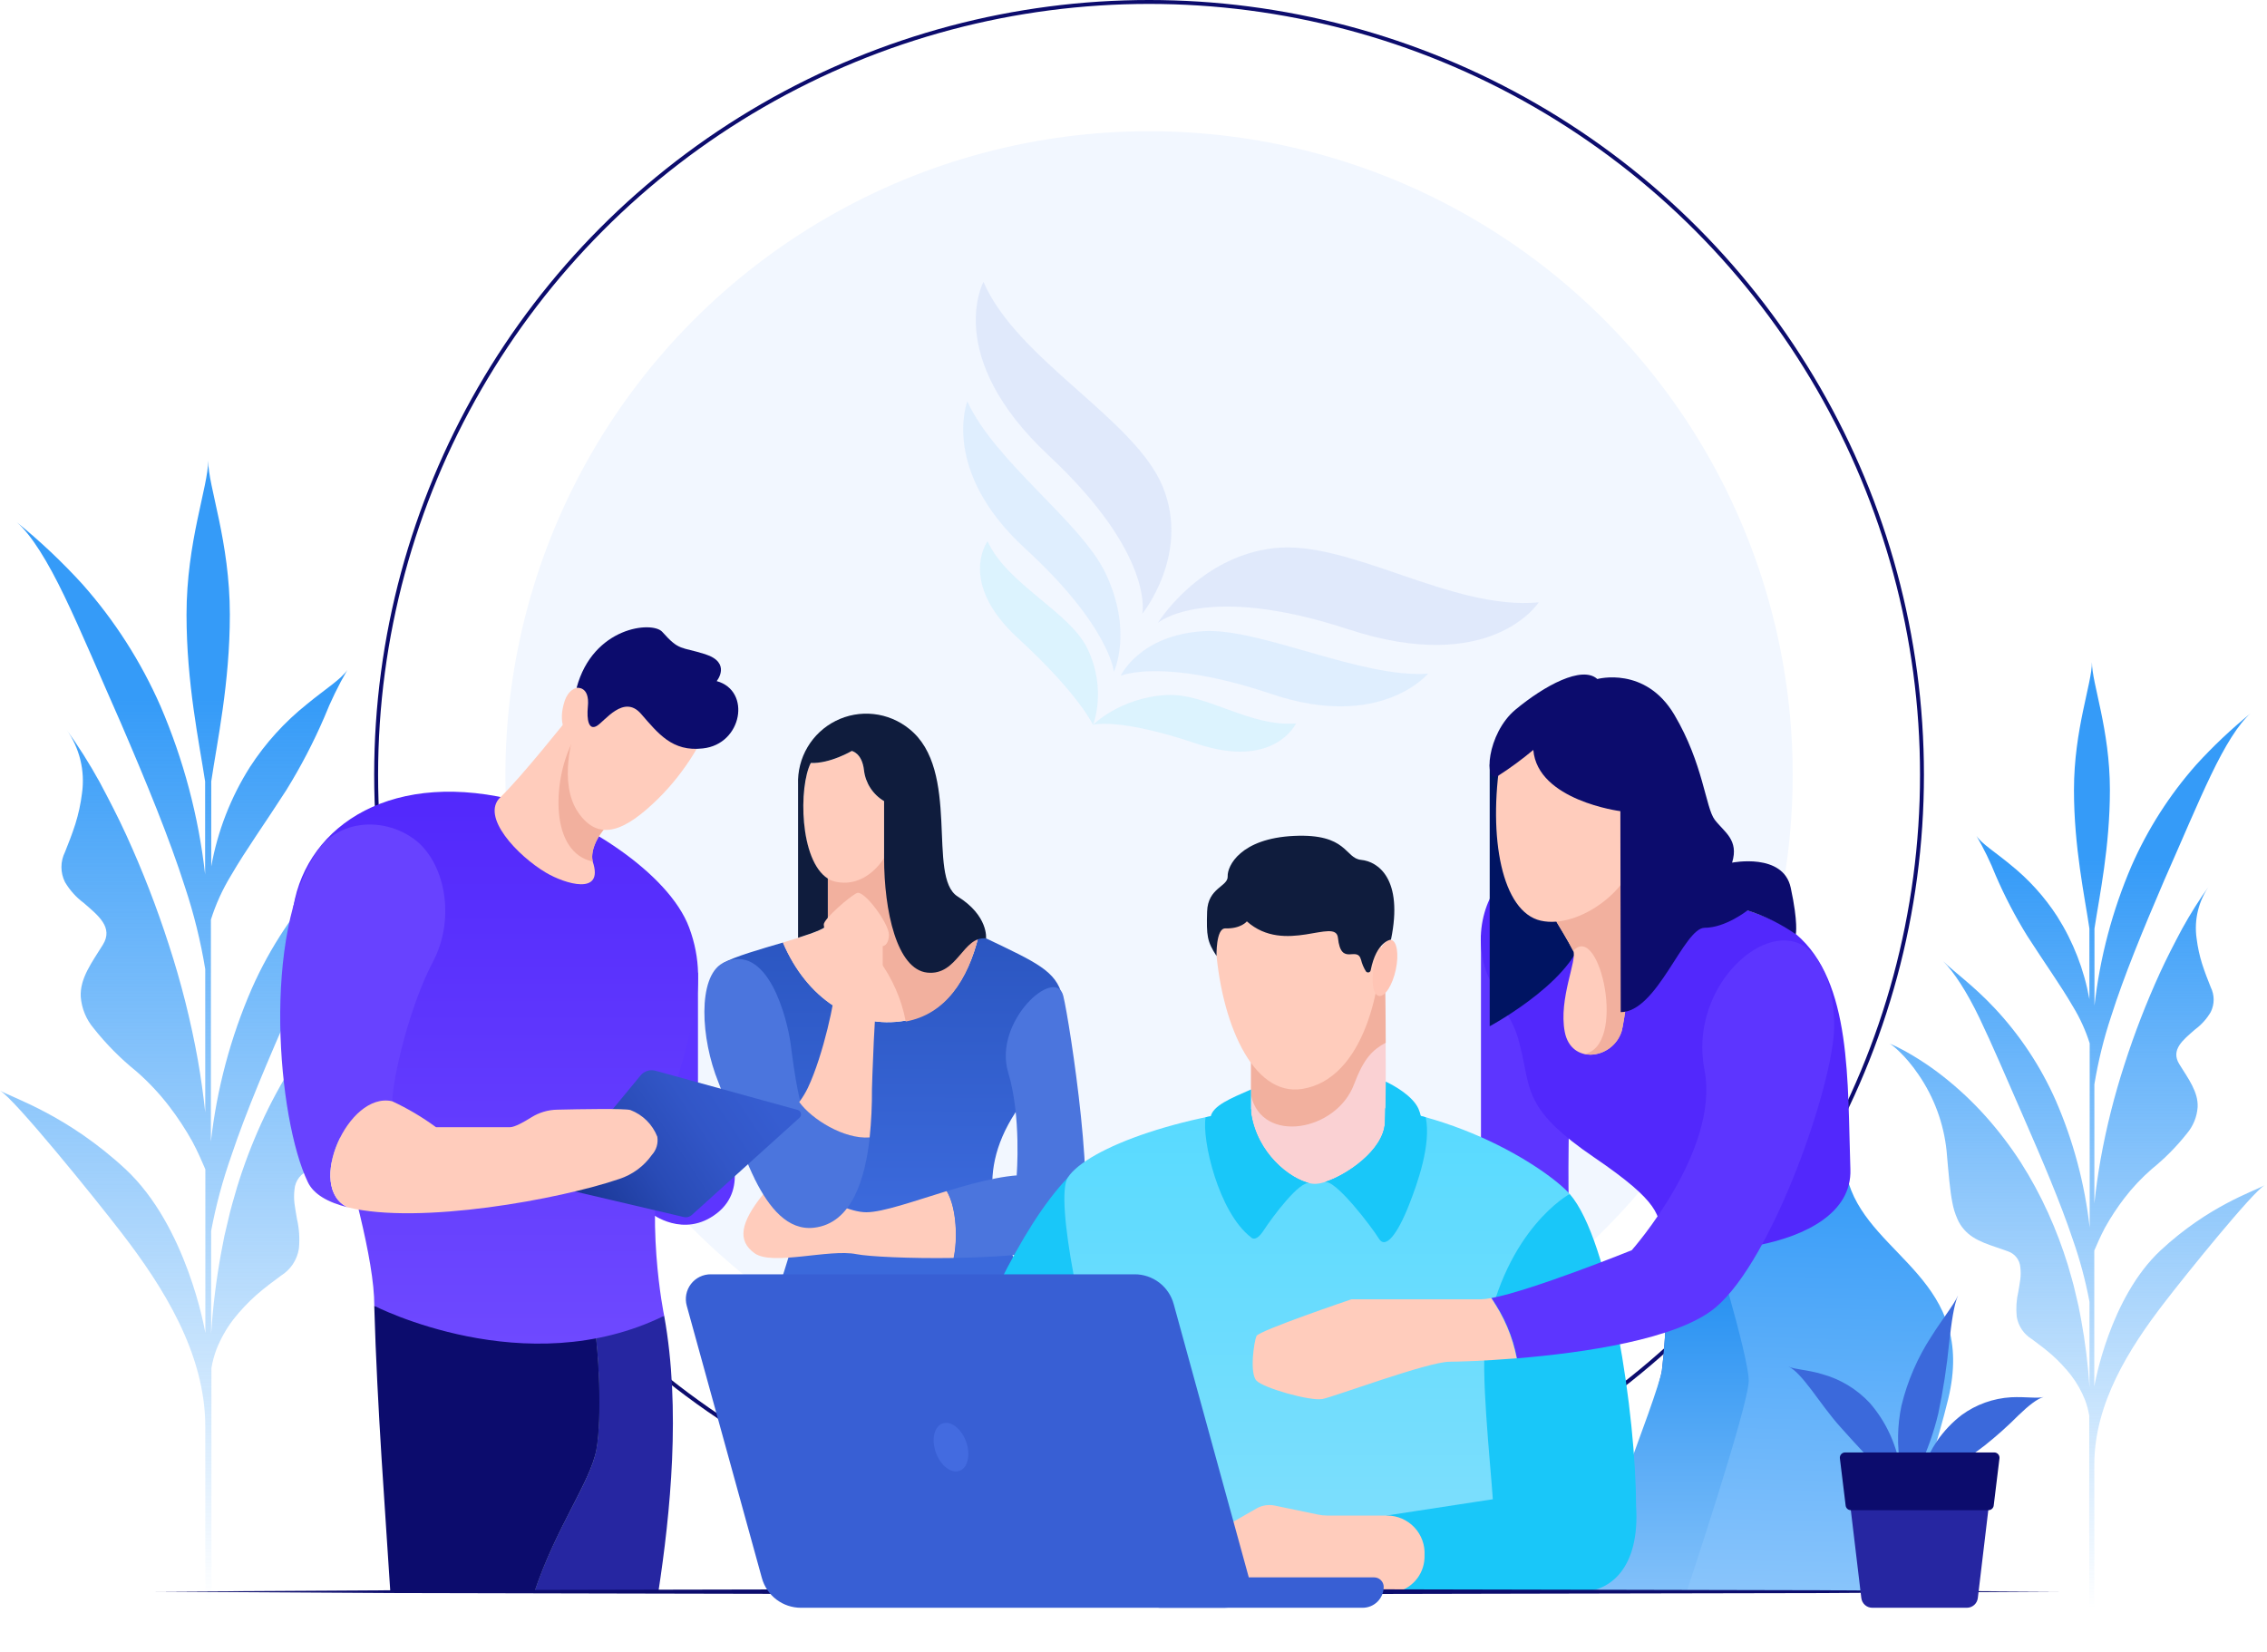 <svg width="579" height="422" viewBox="0 0 579 422" fill="none" xmlns="http://www.w3.org/2000/svg">
<circle cx="293.474" cy="197.907" r="164.388" fill="#F2F7FF"/>
<circle cx="293.474" cy="197.908" r="197.408" stroke="#0C0C6D"/>
<g opacity="0.1">
<path d="M325.447 140.006C306.174 142.162 295.736 159.09 295.736 159.09C295.736 159.09 307.777 148.723 344.37 160.744C380.965 172.762 392.997 153.859 392.997 153.859C370.675 155.976 344.719 137.853 325.447 140.006Z" fill="#3B69DB"/>
<path d="M286.22 172.629C286.22 172.629 296.933 167.911 324.786 177.29C352.638 186.669 364.762 172.056 364.762 172.056C347.884 173.364 321.952 160.38 307.46 161.213C291.036 162.159 286.22 172.629 286.22 172.629Z" fill="#359BF8"/>
<path d="M297.828 177.536C286.051 178.215 279.157 185.15 279.157 185.15C279.157 185.15 285.586 183.208 305.555 189.936C325.524 196.661 331.004 184.786 331.004 184.786C318.9 185.723 308.219 176.937 297.828 177.536Z" fill="#19C7F9"/>
<path d="M291.765 156.744C291.765 156.744 304.064 141.625 296.966 124.308C289.868 106.992 259.722 91.881 251.184 72C251.184 72 240.772 91.063 267.863 116.374C294.954 141.687 291.765 156.744 291.765 156.744Z" fill="#3B69DB"/>
<path d="M282.338 146.369C276.069 133.272 254.064 117.933 247.058 102.517C247.058 102.517 240.123 120.199 261.785 140.068C283.446 159.938 284.489 171.603 284.489 171.603C284.489 171.603 289.444 161.219 282.338 146.369Z" fill="#359BF8"/>
<path d="M277.729 165.66C273.233 156.27 257.244 149.299 252.224 138.245C252.224 138.245 244.477 148.783 260.006 163.027C275.536 177.272 279.157 185.15 279.157 185.15C279.157 185.15 282.823 176.305 277.729 165.66Z" fill="#19C7F9"/>
</g>
<path d="M114.576 235.383L113.927 235.678L112.732 236.254C111.964 236.638 111.256 237.021 110.548 237.405C109.146 238.187 107.804 238.984 106.491 239.811C103.903 241.442 101.401 243.205 98.996 245.095C94.276 248.805 89.888 252.919 85.88 257.39C81.925 261.817 78.319 266.544 75.095 271.53C71.936 276.481 69.131 281.65 66.701 286.998C64.303 292.272 62.248 297.695 60.548 303.233C59.767 306.008 58.896 308.768 58.291 311.558L57.303 315.749L56.491 319.956C55.229 326.817 54.372 333.746 53.924 340.708V314.436C55.146 307.917 56.868 301.503 59.073 295.248C62.821 284.016 68.368 271.028 74.52 256.962C79.551 245.464 83.859 235.354 87.798 227.147C91.737 218.941 95.736 212.904 98.966 209.672C95.765 212.86 89.746 217.052 83.254 223.974C75.378 232.334 68.978 241.972 64.325 252.475C58.907 264.922 55.381 278.111 53.865 291.603V234.911C55.116 230.947 56.845 227.15 59.014 223.605C62.747 217.155 67.866 210.026 73.118 201.834C76.8 195.886 80.04 189.676 82.811 183.252C84.474 179.071 86.446 175.021 88.713 171.134C87.09 173.54 83.033 176.035 78.385 179.872C72.703 184.4 67.79 189.818 63.838 195.916C58.929 203.667 55.572 212.299 53.954 221.332V199.606C55.429 189.569 58.704 174.514 58.704 156.995C58.704 138.279 53.172 124.287 53.172 117.675C53.172 124.287 47.639 138.338 47.639 156.995C47.639 174.47 50.855 189.584 52.39 199.606V223.339C50.718 208.552 46.886 194.091 41.015 180.418C36.024 169.042 29.289 158.515 21.053 149.216C15.874 143.536 10.277 138.252 4.308 133.409C8.07 136.7 12.186 143.401 16.465 152.301C20.743 161.201 25.391 172.3 30.909 184.772C37.518 200.137 43.331 214.292 47.241 226.572C49.519 233.415 51.251 240.428 52.419 247.545V284.149C51.932 279.618 51.298 275.116 50.516 270.673C48.732 260.75 46.267 250.961 43.139 241.375C40.068 231.823 36.437 222.459 32.266 213.332C30.186 208.771 27.84 204.255 25.45 199.768C22.874 195.087 20.016 190.568 16.893 186.233C20.325 190.98 21.775 196.878 20.935 202.676C20.609 205.33 20.041 207.948 19.239 210.498C18.427 213.022 17.498 215.413 16.598 217.642C16.002 218.833 15.691 220.147 15.691 221.48C15.691 222.812 16.002 224.126 16.598 225.317C17.821 227.39 19.446 229.196 21.378 230.631C25.081 233.848 29.02 236.874 26.276 241.316C23.532 245.759 20.375 249.862 20.625 254.6C20.846 257.555 21.992 260.364 23.901 262.629C27.107 266.682 30.754 270.365 34.774 273.611C37.88 276.312 40.708 279.318 43.213 282.585C45.395 285.429 47.367 288.428 49.114 291.558C50.59 294.318 51.623 296.768 52.36 298.481L52.449 298.702V340.501C52.286 339.557 47.683 313.211 32.045 298.628C17.291 284.946 3.615 280.577 0 278.585C3.644 280.592 24.343 306.17 31.1 314.982C41.546 328.576 52.434 345.594 52.434 364.427V421.458H53.998V349.446C54.273 347.804 54.708 346.192 55.296 344.634C56.377 341.903 57.832 339.334 59.619 337.003C61.377 334.771 63.327 332.697 65.447 330.804C67.571 328.959 69.725 327.336 71.746 325.86C72.96 325.11 73.998 324.108 74.79 322.921C75.582 321.734 76.109 320.391 76.335 318.982C76.59 316.408 76.42 313.811 75.833 311.292C75.612 309.993 75.376 308.694 75.213 307.425C75.073 306.243 75.073 305.049 75.213 303.868C75.288 302.748 75.695 301.675 76.384 300.789C77.073 299.902 78.012 299.242 79.079 298.894C84.11 297.019 89.303 295.942 92.534 292.208C93.429 291.205 94.147 290.057 94.659 288.813C95.332 287.266 95.827 285.646 96.134 283.987C96.901 280.164 97.299 275.131 97.934 267.943C98.817 259.54 101.79 251.493 106.579 244.534C110.622 238.556 114.797 235.265 115.505 234.999L114.576 235.383Z" fill="url(#paint0_linear_28_1388)"/>
<path d="M483.357 266.884L483.895 267.129L484.887 267.607C485.523 267.925 486.11 268.244 486.698 268.563C487.86 269.212 488.974 269.874 490.063 270.56C492.209 271.914 494.284 273.379 496.279 274.948C500.194 278.029 503.834 281.445 507.158 285.157C510.439 288.833 513.429 292.758 516.103 296.898C518.724 301.01 521.051 305.302 523.066 309.742C525.054 314.122 526.759 318.625 528.169 323.224C528.817 325.528 529.539 327.82 530.041 330.136L530.861 333.617L531.534 337.109C532.581 342.807 533.292 348.56 533.663 354.341V332.526C532.65 327.113 531.222 321.787 529.393 316.593C526.284 307.267 521.683 296.481 516.58 284.802C512.408 275.254 508.834 266.859 505.567 260.045C502.3 253.231 498.984 248.218 496.304 245.534C498.959 248.181 503.952 251.662 509.336 257.41C515.869 264.352 521.177 272.354 525.036 281.076C529.531 291.412 532.455 302.363 533.712 313.566V266.492C532.675 263.2 531.24 260.048 529.442 257.104C526.346 251.748 522.099 245.828 517.743 239.026C514.689 234.087 512.002 228.93 509.703 223.596C508.325 220.125 506.688 216.761 504.808 213.534C506.154 215.532 509.52 217.603 513.374 220.79C518.088 224.549 522.162 229.048 525.44 234.112C529.512 240.548 532.296 247.716 533.639 255.216V237.176C532.415 228.842 529.699 216.341 529.699 201.793C529.699 186.253 534.287 174.634 534.287 169.144C534.287 174.634 538.876 186.302 538.876 201.793C538.876 216.304 536.209 228.854 534.936 237.176V256.883C536.322 244.605 539.501 232.596 544.371 221.243C548.511 211.797 554.097 203.056 560.927 195.334C565.223 190.618 569.866 186.23 574.816 182.208C571.696 184.941 568.282 190.505 564.733 197.896C561.184 205.286 557.33 214.502 552.753 224.858C547.271 237.617 542.449 249.37 539.207 259.567C537.317 265.249 535.881 271.073 534.911 276.982V307.377C535.315 303.614 535.841 299.876 536.49 296.187C537.97 287.947 540.014 279.819 542.609 271.859C545.156 263.927 548.168 256.152 551.627 248.573C553.353 244.786 555.298 241.036 557.281 237.31C559.417 233.424 561.787 229.671 564.378 226.072C561.531 230.013 560.329 234.91 561.025 239.725C561.296 241.928 561.767 244.103 562.433 246.22C563.106 248.316 563.877 250.302 564.623 252.152C565.117 253.141 565.375 254.232 565.375 255.339C565.375 256.445 565.117 257.536 564.623 258.525C563.609 260.246 562.26 261.746 560.658 262.937C557.587 265.609 554.319 268.121 556.596 271.81C558.872 275.499 561.49 278.907 561.282 282.841C561.1 285.294 560.149 287.627 558.566 289.508C555.907 292.873 552.882 295.931 549.547 298.626C546.97 300.869 544.625 303.365 542.547 306.078C540.738 308.44 539.102 310.93 537.653 313.529C536.429 315.821 535.572 317.856 534.96 319.277L534.887 319.461V354.17C535.022 353.385 538.84 331.509 551.811 319.4C564.048 308.039 575.392 304.411 578.39 302.756C575.367 304.423 558.199 325.663 552.594 332.979C543.93 344.267 534.899 358.398 534.899 374.036V421.393H533.602V361.597C533.374 360.233 533.013 358.895 532.525 357.601C531.629 355.333 530.422 353.201 528.94 351.265C527.482 349.411 525.864 347.689 524.106 346.117C522.344 344.585 520.557 343.237 518.881 342.012C517.874 341.389 517.013 340.557 516.357 339.572C515.7 338.586 515.263 337.47 515.075 336.301C514.864 334.164 515.004 332.007 515.491 329.915C515.675 328.837 515.871 327.758 516.005 326.704C516.122 325.723 516.122 324.732 516.005 323.751C515.944 322.82 515.605 321.93 515.034 321.194C514.463 320.457 513.684 319.91 512.799 319.62C508.626 318.064 504.319 317.169 501.639 314.068C500.897 313.236 500.301 312.282 499.877 311.25C499.318 309.965 498.908 308.62 498.653 307.242C498.017 304.068 497.686 299.889 497.16 293.92C496.427 286.943 493.962 280.26 489.989 274.482C486.636 269.519 483.173 266.786 482.586 266.565L483.357 266.884Z" fill="url(#paint1_linear_28_1388)"/>
<path d="M194.287 374.028C196.707 384.257 200.262 395.74 203.951 406.573H265.207C266.579 402.145 267.951 397.334 269.264 392.257C276.789 362.929 268.866 337.646 261.74 326.089C254.614 314.532 248.462 300.924 259.335 284.172C270.209 267.419 271.3 254.372 271.3 254.372C269.707 248.025 264.765 245.855 251.899 239.715L249.952 239.051C247.223 250.121 241.469 258.918 231.289 260.704C218.011 263.051 206.06 254.947 199.997 240.749C194.169 242.461 187.663 244.306 184.564 246.047C184.564 246.047 200.793 281.308 203.892 301.248C206.99 321.189 186.881 342.723 194.287 374.028Z" fill="url(#paint2_linear_28_1388)"/>
<path d="M231.23 260.704C241.41 258.918 247.163 250.121 249.893 239.051C245.629 237.575 235.611 234.166 232.823 232.779C229.253 230.993 230.241 216.543 230.241 216.543L211.43 221.916V235.967C211.43 237.28 206.045 238.919 199.938 240.764C206.001 254.948 217.966 263.051 231.23 260.704Z" fill="#FFCCBC"/>
<path d="M230.241 216.764L211.431 222.137V234.077C216.557 236.761 221.011 240.57 224.457 245.219C227.904 249.869 230.255 255.238 231.333 260.925C241.454 259.095 247.178 250.313 249.893 239.287C245.629 237.811 235.612 234.402 232.823 233.015C229.253 231.229 230.241 216.764 230.241 216.764Z" fill="#F2B09E"/>
<path d="M241.792 304.245C233.398 306.813 225.475 309.647 221.27 309.647C212.964 309.647 200.615 297.958 194.876 305.101C189.137 312.245 188.208 316.909 192.752 320.141C197.296 323.374 211.769 318.961 218.703 320.348C221.787 320.968 232.35 321.499 243.548 321.322C244.566 316.865 244.433 308.717 241.792 304.245Z" fill="#FFCCBC"/>
<path d="M271.565 254.371C269.618 246.564 253.537 260.91 257.505 273.987C260.899 285.19 259.659 300.259 259.659 300.259L275.401 316.185C280.742 309.646 273.144 260.703 271.565 254.371Z" fill="#4B75DD"/>
<path d="M264.898 300.334C258.82 299.448 250.145 301.721 241.854 304.245C244.435 308.673 244.568 316.865 243.609 321.322C257.522 321.115 272.438 319.846 275.403 316.186C275.403 316.186 282.529 302.902 264.898 300.334Z" fill="#4B75DD"/>
<path d="M207.077 194.905C203.772 201.34 204.126 223.184 213.318 225.207C221.344 226.978 225.799 219.14 225.799 219.14V204.646C224.392 203.816 223.196 202.671 222.305 201.301C221.415 199.931 220.853 198.373 220.665 196.75C220.163 192.322 217.537 191.835 217.537 191.835C217.537 191.835 212.034 195.097 207.077 194.905Z" fill="#FFCCBC"/>
<path d="M192.813 301.249C188.667 292.91 185.909 282.386 183.489 276.453C178.915 265.235 178.163 249.619 184.507 246.048C196.192 240.07 201.134 260.645 201.931 266.623C202.728 272.6 204.306 286.563 208.658 291.566L192.813 301.249Z" fill="#4B75DD"/>
<path d="M244.581 228.985C236.673 224.026 245.496 196.72 232.218 186.182C229.617 184.072 226.464 182.757 223.136 182.393C219.808 182.029 216.446 182.632 213.451 184.13C210.457 185.628 207.957 187.957 206.251 190.839C204.545 193.721 203.705 197.034 203.832 200.381V239.538C208.155 238.18 211.43 236.941 211.43 235.922V224.41C204.142 219.775 203.979 200.897 207.078 194.89C212.035 195.082 217.538 191.82 217.538 191.82C217.538 191.82 220.164 192.293 220.666 196.735C220.854 198.359 221.415 199.916 222.306 201.286C223.197 202.656 224.393 203.801 225.8 204.632V219.126C225.8 232.734 229.075 247.627 236.835 248.438C244.596 249.25 245.909 239.036 251.84 239.701C251.84 239.715 252.504 233.93 244.581 228.985Z" fill="#0F1C3D"/>
<path d="M204.143 281.5C199.806 287.404 193.034 292.585 192.812 301.263C196.486 308.643 201.266 314.355 207.876 313.602C217.613 312.51 220.977 301.042 222.128 290.548C215.621 291.05 207.345 285.898 204.143 281.5Z" fill="#4B75DD"/>
<path d="M218.851 228.114C216.992 228.97 210.397 234.712 210.397 236.143C210.397 237.575 213.348 248.394 213.348 251.685C213.348 254.977 210.323 269.397 206.355 277.825C205.734 279.12 204.988 280.35 204.127 281.5C207.328 285.928 215.605 291.049 222.111 290.547C222.534 286.429 222.731 282.29 222.702 278.149C222.702 278.149 223.366 254.135 224.457 252.423C225.549 250.711 225.446 248.305 225.446 246.106V241.678C225.446 241.678 226.921 241.575 227.039 238.977C227.039 238.977 227.039 238.815 227.039 238.741C227.039 235.893 220.695 227.273 218.851 228.114Z" fill="#FFCCBC"/>
<path d="M378.247 238.741V308.835C378.247 308.835 401.631 309.543 400.908 308.835C400.186 308.126 400.908 276.275 400.908 276.275L378.247 238.741Z" fill="#5D35FF"/>
<path d="M424.457 316.304C425.822 327.504 425.822 338.829 424.457 350.03C423.734 355.668 407.106 406.116 407.106 406.116H447.634L458.788 352.731L444.034 311.876L424.457 316.304Z" fill="url(#paint3_linear_28_1388)"/>
<path d="M424.456 316.304C425.821 327.504 425.821 338.829 424.456 350.03C423.733 355.668 403.801 406.574 403.801 406.574H447.648L458.787 352.731L444.034 311.876L424.456 316.304Z" fill="url(#paint4_linear_28_1388)"/>
<path d="M472.214 302.4C478.189 321.13 504.937 327.181 497.561 357.424C492.235 379.253 481.332 406.574 481.332 406.574H430.771C430.771 406.574 446.632 358.974 446.632 352.671C446.632 346.369 436.673 313.971 436.673 313.971L472.214 302.4Z" fill="url(#paint5_linear_28_1388)"/>
<path d="M386.376 222.846C380.474 225.694 374.956 238.373 380.474 250.269C385.992 262.165 386.715 260.055 388.78 269.457C390.846 278.859 390.035 283.98 407.134 295.626C424.233 307.271 423.702 310.385 424.484 316.289C425.266 322.193 473.362 320.953 472.595 298.696C471.828 276.438 473.038 250.741 458.712 238.624C444.386 226.506 386.376 222.846 386.376 222.846Z" fill="#5228FC"/>
<path d="M380.477 195.333V262.135C380.477 262.135 404.731 249.117 404.51 236.394C404.289 223.672 393.548 195.333 393.548 195.333H380.477Z" fill="#001462"/>
<path d="M397.486 235.42C397.486 235.42 400.703 240.645 401.809 242.889C402.916 245.132 398.032 255.065 399.64 263.552C401.248 272.039 411.768 270.622 414.128 263.552C414.836 261.427 416.725 246.328 416.725 246.328V221.369L397.486 235.42Z" fill="#FFCCBC"/>
<path d="M401.809 242.889C408.61 235.258 415.662 267.582 404.494 269.22H404.582L406.176 269.397C407.941 269.369 409.655 268.793 411.079 267.748C412.504 266.704 413.569 265.243 414.128 263.567C414.836 261.442 416.724 246.342 416.724 246.342V221.369L397.545 235.42C397.545 235.42 400.702 240.645 401.809 242.889Z" fill="#F2B09E"/>
<path d="M383.28 193.429C379.975 213.975 383.619 232.926 393.519 235.17C403.419 237.413 417.626 226.579 417.626 217.015C417.626 207.451 427.201 182.537 416.298 176.854C405.396 171.172 385.39 180.323 383.28 193.429Z" fill="#FFCCBC"/>
<path d="M391.616 191.555C388.767 193.941 385.771 196.144 382.645 198.153C378.839 200.411 379.695 187.378 387.071 181.253C394.448 175.128 404.053 169.917 407.962 173.445C407.962 173.445 420.208 170.05 427.629 182.566C435.05 195.083 435.581 206.27 437.956 209.399C440.332 212.528 444.197 214.491 442.382 220.351C442.382 220.351 455.41 217.739 457.357 226.742C459.305 235.745 458.655 238.638 458.655 238.638C454.865 236.008 450.703 233.958 446.307 232.557C446.307 232.557 440.715 236.985 435.374 236.985C430.034 236.985 423.306 258.534 413.938 258.534L413.849 207.2C413.849 207.2 392.693 204.484 391.616 191.555Z" fill="#0C0C6D"/>
<path d="M272.776 300.747C248.168 326.384 226.967 404.596 226.967 404.596H262.301L284.432 352.671L272.776 300.747Z" fill="#19C7F9"/>
<path d="M400.908 304.983C395.759 299.079 368.333 279.891 333.367 281.972C302.547 283.817 277.598 293.337 272.745 300.747C269.189 306.178 276.979 342.767 282.393 357.335C287.478 371.225 290.114 385.892 290.183 400.684C290.183 400.684 377.376 400.183 377.878 400.684C378.38 401.186 388.722 368.508 390.079 352.243C391.437 335.978 388.383 318.03 400.908 304.983Z" fill="url(#paint6_linear_28_1388)"/>
<path d="M353.729 251.611C353.729 251.611 354.172 278.725 353.729 286.813C353.286 294.901 340.761 302.193 336.099 302.399C331.436 302.606 321.139 295.713 319.516 284.186V259.744L353.729 251.611Z" fill="url(#paint7_linear_28_1388)"/>
<path d="M353.921 266.342C353.921 258.49 353.759 251.583 353.759 251.583L319.516 259.745V279.818C322.378 292.378 341.292 288.939 345.792 277.058C348.373 270.194 350.587 268.172 353.921 266.342Z" fill="#F2B09E"/>
<path d="M310.456 241.073C311.739 260.94 319.824 280.172 332.586 278.15C348.49 275.626 353.33 251.494 352.695 238.299C352.061 225.103 344.64 216.941 333.265 216.941C322.391 216.941 309.364 224.321 310.456 241.073Z" fill="#FFCCBC"/>
<path d="M356.487 247.7C355.646 251.656 353.713 254.666 352.193 254.401C350.674 254.135 350.113 250.74 350.969 246.77C351.824 242.8 353.742 239.803 355.262 240.069C356.782 240.335 357.342 243.73 356.487 247.7Z" fill="#FFC5B5"/>
<path d="M310.706 244.188C308.287 240.483 308.124 239.022 308.301 232.867C308.479 226.712 313.672 226.491 313.554 223.849C313.436 221.207 316.814 214.152 330.52 213.517C344.226 212.883 343.4 219.229 347.649 219.643C351.898 220.056 358.478 224.41 355.262 240.011C355.262 240.011 351.544 240.365 350.069 247.892C350.036 248.015 349.969 248.126 349.877 248.213C349.784 248.299 349.669 248.358 349.545 248.383C349.42 248.407 349.291 248.397 349.173 248.352C349.054 248.307 348.951 248.23 348.874 248.129C348.301 247.218 347.877 246.221 347.62 245.177C346.602 241.413 342.5 247.066 341.718 239.553C341.187 234.21 328.145 243.981 318.452 235.347C318.452 235.347 316.977 237.266 312.89 237.147C310.529 237.192 310.706 244.188 310.706 244.188Z" fill="#0F1C3D"/>
<path d="M319.515 316.053C319.515 316.053 320.636 317.529 322.746 314.281C324.856 311.034 332.07 301.278 334.549 302.252C329.474 301.19 320.961 294.592 319.5 284.201V283.36C315.458 283.921 311.592 284.614 307.919 285.382C306.915 291.109 311.223 309.706 319.515 316.053Z" fill="#19C7F9"/>
<path d="M353.714 286.813C353.346 293.854 343.815 300.274 338.282 301.971C340.894 300.953 350.498 313.602 352.165 316.377C353.832 319.152 356.886 315.403 359.926 307.624C362.139 301.971 365.562 292.245 364.13 285.381C360.732 284.432 357.284 283.668 353.803 283.094C353.818 284.555 353.773 285.839 353.714 286.813Z" fill="#19C7F9"/>
<path d="M319.514 284.186V278.282C314.409 280.526 309.674 282.415 309.187 285.352C308.154 291.079 312.757 307.757 319.514 313.632C319.514 313.632 320.65 315.108 322.76 311.86C324.87 308.613 332.069 301.263 334.563 302.237C329.488 301.174 320.975 294.577 319.514 284.186Z" fill="#19C7F9"/>
<path d="M362.271 283.183C360.796 279.98 356.267 277.382 353.921 276.275C353.921 280.615 353.847 284.497 353.729 286.814C353.346 293.854 343.815 300.275 338.282 301.972C340.894 300.953 350.513 311.197 352.18 313.972C353.847 316.746 355.898 313.514 359.277 305.883C362.655 298.253 364.588 288.408 362.271 283.183Z" fill="#19C7F9"/>
<path d="M417.847 384.434C417.847 361.955 411.296 316.908 400.91 304.982C400.91 304.982 384.681 313.691 379.517 341.247C378.042 349.497 380.594 373.024 381.273 382.958L417.847 384.434Z" fill="#19C7F9"/>
<path d="M354.465 406.573H403.786C411.089 406.573 418.952 400.669 417.846 384.434C416.739 368.198 390.301 370.545 381.272 382.958L354.096 387.12L354.465 406.573Z" fill="#19C7F9"/>
<path d="M329.605 405.585L331.936 403.4L339.033 405.91C340.264 406.349 341.561 406.574 342.869 406.574H356.958C358.983 406.023 360.763 404.806 362.01 403.119C363.258 401.432 363.9 399.373 363.833 397.275C363.907 395.977 363.717 394.677 363.274 393.454C362.831 392.232 362.145 391.112 361.256 390.162C360.368 389.213 359.296 388.454 358.106 387.931C356.916 387.408 355.632 387.132 354.332 387.12H338.9C338.126 387.119 337.355 387.035 336.598 386.87L325.607 384.582C323.99 384.241 322.303 384.509 320.871 385.335L314.645 388.906C313.442 389.599 312.336 390.447 311.355 391.43L300.069 402.751C299.758 403.065 299.547 403.463 299.461 403.896C299.376 404.33 299.42 404.779 299.589 405.187C299.757 405.595 300.043 405.944 300.409 406.191C300.775 406.438 301.206 406.571 301.647 406.574H327.112C328.038 406.573 328.93 406.22 329.605 405.585Z" fill="#FFCCBC"/>
<path d="M460.411 241.458C449.847 235.347 431.317 252.734 435.33 273.294C439.343 293.854 416.755 319.344 416.755 319.344C416.755 319.344 391.173 329.676 380.904 331.565C384.159 336.171 386.392 341.42 387.455 346.96C404.244 345.572 428.352 342.148 438.089 334.03C452.842 321.765 468.437 276.467 468.452 262.136C468.422 245.398 460.411 241.458 460.411 241.458Z" fill="#5D35FF"/>
<path d="M378.203 331.889H345.14C345.14 331.889 321.534 339.889 320.915 341.247C320.295 342.605 319.071 350.752 320.915 352.671C322.759 354.59 334.709 357.955 337.778 357.35C340.847 356.744 364.762 347.83 370.236 347.83C372.11 347.83 378.793 347.653 387.379 346.959C386.317 341.419 384.083 336.171 380.829 331.564C379.965 331.751 379.086 331.859 378.203 331.889Z" fill="#FFCCBC"/>
<path d="M166.313 309.927C166.313 309.927 174.605 316.481 183.073 309.927C191.542 303.374 185.729 292.216 185.729 292.216L166.328 302.548L166.313 309.927Z" fill="#5D35FF"/>
<path d="M178.266 248.453V297.499H162.317V251.139L178.266 248.453Z" fill="#5D35FF"/>
<path d="M152.284 370.294C150.809 378.486 142.031 389.983 136.483 406.573H168.159C171.198 386.633 173.943 359.874 169.635 336.096H151.355C153.037 344.11 153.73 362.604 152.284 370.294Z" fill="#2626A1"/>
<path d="M121.904 368.523C121.904 368.523 125.563 386.338 128.071 406.573H136.481C142.028 389.983 150.747 378.53 152.282 370.294C153.757 362.604 153.034 344.11 151.352 336.096H122.657L121.904 368.523Z" fill="url(#paint8_linear_28_1388)"/>
<path d="M151.354 336.096C151.185 335.233 150.948 334.384 150.646 333.558H95.586C96.353 360.125 98.433 386.456 99.687 406.574H136.483C142.03 389.984 150.749 378.53 152.284 370.294C153.729 362.605 153.036 344.111 151.354 336.096Z" fill="#0C0C6D"/>
<path d="M133.118 204.808C100.557 196.071 78.53 210.624 74.945 231.509C71.64 250.593 95.6 309.735 95.6 333.557C95.6 333.557 134.21 353.468 169.633 336.096C169.633 336.096 164.322 310.753 169.633 288.304C174.944 265.854 182.011 253.013 176.006 236.911C170.754 222.845 148.358 208.897 133.118 204.808Z" fill="url(#paint9_linear_28_1388)"/>
<path d="M145.29 183.231C145.29 183.231 133 198.699 127.807 203.629C122.614 208.558 132.233 218.639 139.463 222.919C144.257 225.753 154.364 228.897 151.383 220.071C151.383 220.071 149.701 215.141 157.875 208.145C157.875 208.086 148.846 181.031 145.29 183.231Z" fill="#FFCCBC"/>
<path d="M157.875 208.085C155.603 201.302 152.933 194.658 149.879 188.189L145.895 190.138C141.233 199.717 140.392 217.753 151.413 220.07C151.383 220.07 149.702 215.141 157.875 208.085Z" fill="#F2B09E"/>
<path d="M150.144 180.455C151.176 174.551 145.909 174.109 144.242 178.979C142.354 184.603 144.434 188.499 146.603 187.2C146.603 187.2 142.398 199.894 147.694 207.554C152.991 215.214 159.719 212.262 168.158 203.953C175.402 196.809 180.123 188.071 180.86 184.765C182.764 175.998 173.661 168.898 165.118 169.356C154.747 169.917 150.144 180.455 150.144 180.455Z" fill="#FFCCBC"/>
<path d="M150.144 180.456C149.805 183.924 150.38 186.611 152.416 185.43C154.452 184.249 159.291 177.268 163.703 182.315C168.114 187.363 171.684 192.072 179.504 191.171C189.595 190.109 191.941 176.412 183.045 173.976C183.045 173.976 186.91 169.283 180.094 167.098C173.794 165.106 173.543 166.346 169.147 161.401C166.609 158.552 151.443 160.073 147.267 175.688C147.208 175.747 150.661 175.039 150.144 180.456Z" fill="#0C0C6D"/>
<path d="M100.159 281.294C100.484 274.49 104.674 256.867 110.605 245.605C116.535 234.343 113.555 219.864 105.574 214.196C97.592 208.529 86.394 209.562 81.038 217.399C66.757 238.491 70.903 285.914 78.604 301.913C80.079 305.086 83.827 307.153 88.828 308.393C78.029 303.448 88.902 278.711 100.159 281.294Z" fill="#6842FF"/>
<path d="M142.206 300.614L163.599 274.711C164.052 274.162 164.653 273.756 165.331 273.541C166.009 273.326 166.734 273.312 167.42 273.501L203.714 283.508C203.919 283.561 204.106 283.67 204.254 283.821C204.402 283.973 204.506 284.162 204.555 284.369C204.603 284.575 204.594 284.791 204.529 284.993C204.465 285.195 204.346 285.376 204.186 285.515L176.73 310.311C176.447 310.573 176.103 310.76 175.729 310.856C175.356 310.951 174.964 310.952 174.59 310.857L143.151 303.478C142.854 303.411 142.58 303.269 142.355 303.065C142.13 302.861 141.962 302.602 141.867 302.314C141.772 302.025 141.753 301.717 141.812 301.419C141.872 301.121 142.008 300.844 142.206 300.614Z" fill="url(#paint10_linear_28_1388)"/>
<path d="M167.878 290.356C167.271 288.802 166.346 287.393 165.162 286.219C163.978 285.044 162.561 284.131 161.003 283.537C159.528 283.109 148.3 283.301 142.295 283.448C139.96 283.491 137.68 284.17 135.701 285.412C133.797 286.607 131.437 287.921 130.271 287.921H111.357C107.853 285.346 104.102 283.126 100.159 281.294C88.858 278.711 78.029 303.433 88.829 308.392C107.064 312.924 143.048 306.326 158.17 301.145C161.539 300.046 164.463 297.888 166.506 294.991C167.069 294.372 167.485 293.633 167.723 292.831C167.96 292.028 168.014 291.182 167.878 290.356Z" fill="#FFCCBC"/>
<path d="M39.759 406.558L100.499 406.204L161.254 406.071L282.764 405.82L404.274 406.071L465.029 406.204L525.769 406.558L465.029 406.927L404.274 407.045L282.764 407.296L161.254 407.045L100.499 406.913L39.759 406.558Z" fill="#0C0C6D"/>
<path d="M296.263 410.677H348.018C348.724 410.679 349.424 410.541 350.078 410.272C350.731 410.003 351.325 409.607 351.825 409.108C352.325 408.609 352.722 408.016 352.993 407.364C353.264 406.711 353.403 406.011 353.403 405.304C353.388 404.667 353.125 404.061 352.67 403.615C352.216 403.169 351.606 402.917 350.969 402.913H296.263C295.94 402.911 295.62 402.973 295.321 403.095C295.022 403.218 294.75 403.398 294.521 403.626C294.292 403.853 294.111 404.124 293.987 404.422C293.863 404.72 293.799 405.04 293.799 405.363V408.315C293.822 408.952 294.092 409.555 294.552 409.996C295.012 410.437 295.626 410.681 296.263 410.677Z" fill="url(#paint11_linear_28_1388)"/>
<path d="M204.57 410.677H312.772C313.745 410.677 314.706 410.453 315.579 410.021C316.451 409.589 317.213 408.962 317.804 408.188C318.395 407.414 318.799 406.514 318.986 405.558C319.173 404.602 319.136 403.616 318.88 402.677L299.774 333.129C299.179 330.933 297.877 328.994 296.068 327.615C294.259 326.235 292.046 325.491 289.771 325.498H181.569C180.585 325.487 179.613 325.705 178.728 326.135C177.844 326.565 177.072 327.196 176.473 327.976C175.875 328.757 175.466 329.667 175.28 330.633C175.094 331.599 175.136 332.595 175.402 333.543L194.581 403.06C195.178 405.252 196.48 407.185 198.285 408.562C200.091 409.939 202.299 410.682 204.57 410.677Z" fill="url(#paint12_linear_28_1388)"/>
<path d="M521.947 356.833C520.31 357.276 518.053 359.077 515.559 361.483C512.807 364.249 509.896 366.851 506.84 369.276C504.745 370.885 502.679 372.361 500.673 373.704C498.666 375.047 496.778 376.523 495.096 377.925C491.688 380.656 489.091 383.342 488.191 385.305C489.091 383.298 489.46 379.578 491.142 375.076C492.06 372.593 493.273 370.229 494.757 368.036C496.489 365.527 498.599 363.301 501.012 361.438C504.705 358.745 509.094 357.172 513.656 356.907C517.448 356.73 520.325 357.276 521.947 356.833Z" fill="#3B69DB"/>
<path d="M486.848 383.932C487.01 381.91 486.022 378.678 485.373 374.412C484.487 369.325 484.577 364.115 485.638 359.062C487.164 352.765 489.754 346.775 493.295 341.35C496.246 336.671 499.034 333.292 500.097 330.886C499.02 333.306 498.444 337.646 497.825 342.974C497.228 349.082 496.292 355.153 495.022 361.158C493.871 365.923 492.235 370.557 490.138 374.988C488.427 378.855 487.01 381.91 486.848 383.932Z" fill="#3B69DB"/>
<path d="M456.78 349.07C458.403 349.823 461.501 349.837 465.352 350.989C470.025 352.268 474.25 354.823 477.553 358.368C481.521 362.942 484.172 368.508 485.225 374.471C486.199 379.504 485.918 383.46 486.405 385.748C485.918 383.43 483.823 380.05 480.843 376.479C477.863 372.907 474.101 369.099 470.339 364.833C467.211 361.394 464.865 357.926 462.637 355.003C460.41 352.081 458.418 349.778 456.78 349.07Z" fill="#3B69DB"/>
<path d="M506.235 372.36H474.293C473.894 372.36 473.499 372.444 473.135 372.607C472.771 372.77 472.445 373.009 472.18 373.308C471.915 373.606 471.717 373.958 471.598 374.339C471.479 374.72 471.442 375.123 471.49 375.519L475.385 408.182C475.465 408.87 475.795 409.504 476.312 409.964C476.828 410.424 477.496 410.677 478.188 410.676H502.34C503.032 410.677 503.7 410.424 504.217 409.964C504.734 409.504 505.063 408.87 505.143 408.182L509.038 375.519C509.086 375.123 509.049 374.72 508.93 374.339C508.811 373.958 508.613 373.606 508.348 373.308C508.083 373.009 507.757 372.77 507.393 372.607C507.029 372.444 506.634 372.36 506.235 372.36Z" fill="#2626A1"/>
<path d="M469.911 372.479L471.386 384.567C471.422 384.891 471.576 385.19 471.818 385.407C472.06 385.625 472.374 385.746 472.699 385.748H507.872C508.199 385.747 508.514 385.626 508.759 385.409C509.003 385.191 509.16 384.892 509.2 384.567L510.675 372.479C510.693 372.293 510.673 372.105 510.615 371.927C510.556 371.75 510.462 371.586 510.337 371.448C510.212 371.309 510.059 371.197 509.889 371.121C509.718 371.044 509.534 371.004 509.347 371.003H471.239C471.052 371.004 470.867 371.044 470.697 371.121C470.527 371.197 470.374 371.309 470.249 371.448C470.124 371.586 470.029 371.75 469.971 371.927C469.913 372.105 469.892 372.293 469.911 372.479Z" fill="#0C0C6D"/>
<path d="M246.812 368.442C247.949 371.807 247.111 375.07 244.944 375.735C242.778 376.401 240.099 374.215 238.962 370.857C237.826 367.498 238.663 364.229 240.837 363.564C243.01 362.898 245.682 365.084 246.812 368.442Z" fill="#436BE0"/>
<defs>
<linearGradient id="paint0_linear_28_1388" x1="57.686" y1="105.941" x2="57.686" y2="408.691" gradientUnits="userSpaceOnUse">
<stop offset="0.24" stop-color="#359BF8"/>
<stop offset="1" stop-color="#359BF8" stop-opacity="0"/>
</linearGradient>
<linearGradient id="paint1_linear_28_1388" x1="530.543" y1="159.4" x2="530.543" y2="410.791" gradientUnits="userSpaceOnUse">
<stop offset="0.24" stop-color="#359BF8"/>
<stop offset="1" stop-color="#359BF8" stop-opacity="0"/>
</linearGradient>
<linearGradient id="paint2_linear_28_1388" x1="228.437" y1="239.051" x2="228.299" y2="307.244" gradientUnits="userSpaceOnUse">
<stop stop-color="#2B56C1"/>
<stop offset="1" stop-color="#3B69DB"/>
</linearGradient>
<linearGradient id="paint3_linear_28_1388" x1="432.556" y1="428.374" x2="433.693" y2="285.56" gradientUnits="userSpaceOnUse">
<stop stop-color="#001462"/>
<stop offset="0.07" stop-color="#081E71"/>
<stop offset="0.25" stop-color="#193595"/>
<stop offset="0.44" stop-color="#2748B0"/>
<stop offset="0.62" stop-color="#3055C4"/>
<stop offset="0.81" stop-color="#365CD0"/>
<stop offset="1" stop-color="#385FD4"/>
</linearGradient>
<linearGradient id="paint4_linear_28_1388" x1="431.251" y1="321.838" x2="431.309" y2="427.008" gradientUnits="userSpaceOnUse">
<stop offset="0" stop-color="#507CE0"/>
<stop offset="0" stop-color="#6A9CEE"/>
<stop offset="0" stop-color="#7DB3F7"/>
<stop offset="0" stop-color="#359BF8"/>
<stop offset="0.001" stop-color="#1F8DF1"/>
<stop offset="1" stop-color="#9ACDFC"/>
</linearGradient>
<linearGradient id="paint5_linear_28_1388" x1="468.318" y1="299.09" x2="464.808" y2="429.052" gradientUnits="userSpaceOnUse">
<stop stop-color="#385FD4"/>
<stop offset="0" stop-color="#507CE0"/>
<stop offset="0" stop-color="#6A9CEE"/>
<stop offset="0" stop-color="#7DB3F7"/>
<stop offset="0" stop-color="#359BF8"/>
<stop offset="1" stop-color="#9ACDFC"/>
</linearGradient>
<linearGradient id="paint6_linear_28_1388" x1="336.331" y1="281.764" x2="336.331" y2="411.456" gradientUnits="userSpaceOnUse">
<stop stop-color="#57DAFF"/>
<stop offset="0.99" stop-color="#84DFFC"/>
</linearGradient>
<linearGradient id="paint7_linear_28_1388" x1="14138.6" y1="40489.5" x2="13017.4" y2="40789.2" gradientUnits="userSpaceOnUse">
<stop stop-color="#F6B3B5"/>
<stop offset="0.99" stop-color="#FAD1D3"/>
</linearGradient>
<linearGradient id="paint8_linear_28_1388" x1="6204.49" y1="60279.2" x2="11723.7" y2="60747.8" gradientUnits="userSpaceOnUse">
<stop offset="0.1" stop-color="#001462"/>
<stop offset="0.3" stop-color="#142E8A"/>
<stop offset="0.49" stop-color="#2343AA"/>
<stop offset="0.68" stop-color="#2F53C1"/>
<stop offset="0.85" stop-color="#365CCF"/>
<stop offset="1" stop-color="#385FD4"/>
</linearGradient>
<linearGradient id="paint9_linear_28_1388" x1="126.468" y1="202.225" x2="126.468" y2="343.209" gradientUnits="userSpaceOnUse">
<stop stop-color="#5228FC"/>
<stop offset="1" stop-color="#6E49FF"/>
</linearGradient>
<linearGradient id="paint10_linear_28_1388" x1="131.584" y1="318.311" x2="211.45" y2="264.794" gradientUnits="userSpaceOnUse">
<stop stop-color="#001462"/>
<stop offset="0.12" stop-color="#0F2880"/>
<stop offset="0.27" stop-color="#1E3C9E"/>
<stop offset="0.42" stop-color="#294BB6"/>
<stop offset="0.59" stop-color="#3256C7"/>
<stop offset="0.77" stop-color="#365DD1"/>
<stop offset="1" stop-color="#385FD4"/>
</linearGradient>
<linearGradient id="paint11_linear_28_1388" x1="22767.5" y1="7281.62" x2="22774.6" y2="7122.01" gradientUnits="userSpaceOnUse">
<stop stop-color="#001462"/>
<stop offset="0.12" stop-color="#0F2880"/>
<stop offset="0.27" stop-color="#1E3C9E"/>
<stop offset="0.42" stop-color="#294BB6"/>
<stop offset="0.59" stop-color="#3256C7"/>
<stop offset="0.77" stop-color="#365DD1"/>
<stop offset="1" stop-color="#385FD4"/>
</linearGradient>
<linearGradient id="paint12_linear_28_1388" x1="148558" y1="75654.8" x2="148171" y2="67651" gradientUnits="userSpaceOnUse">
<stop stop-color="#001462"/>
<stop offset="0.12" stop-color="#0F2880"/>
<stop offset="0.27" stop-color="#1E3C9E"/>
<stop offset="0.42" stop-color="#294BB6"/>
<stop offset="0.59" stop-color="#3256C7"/>
<stop offset="0.77" stop-color="#365DD1"/>
<stop offset="1" stop-color="#385FD4"/>
</linearGradient>
</defs>
</svg>
